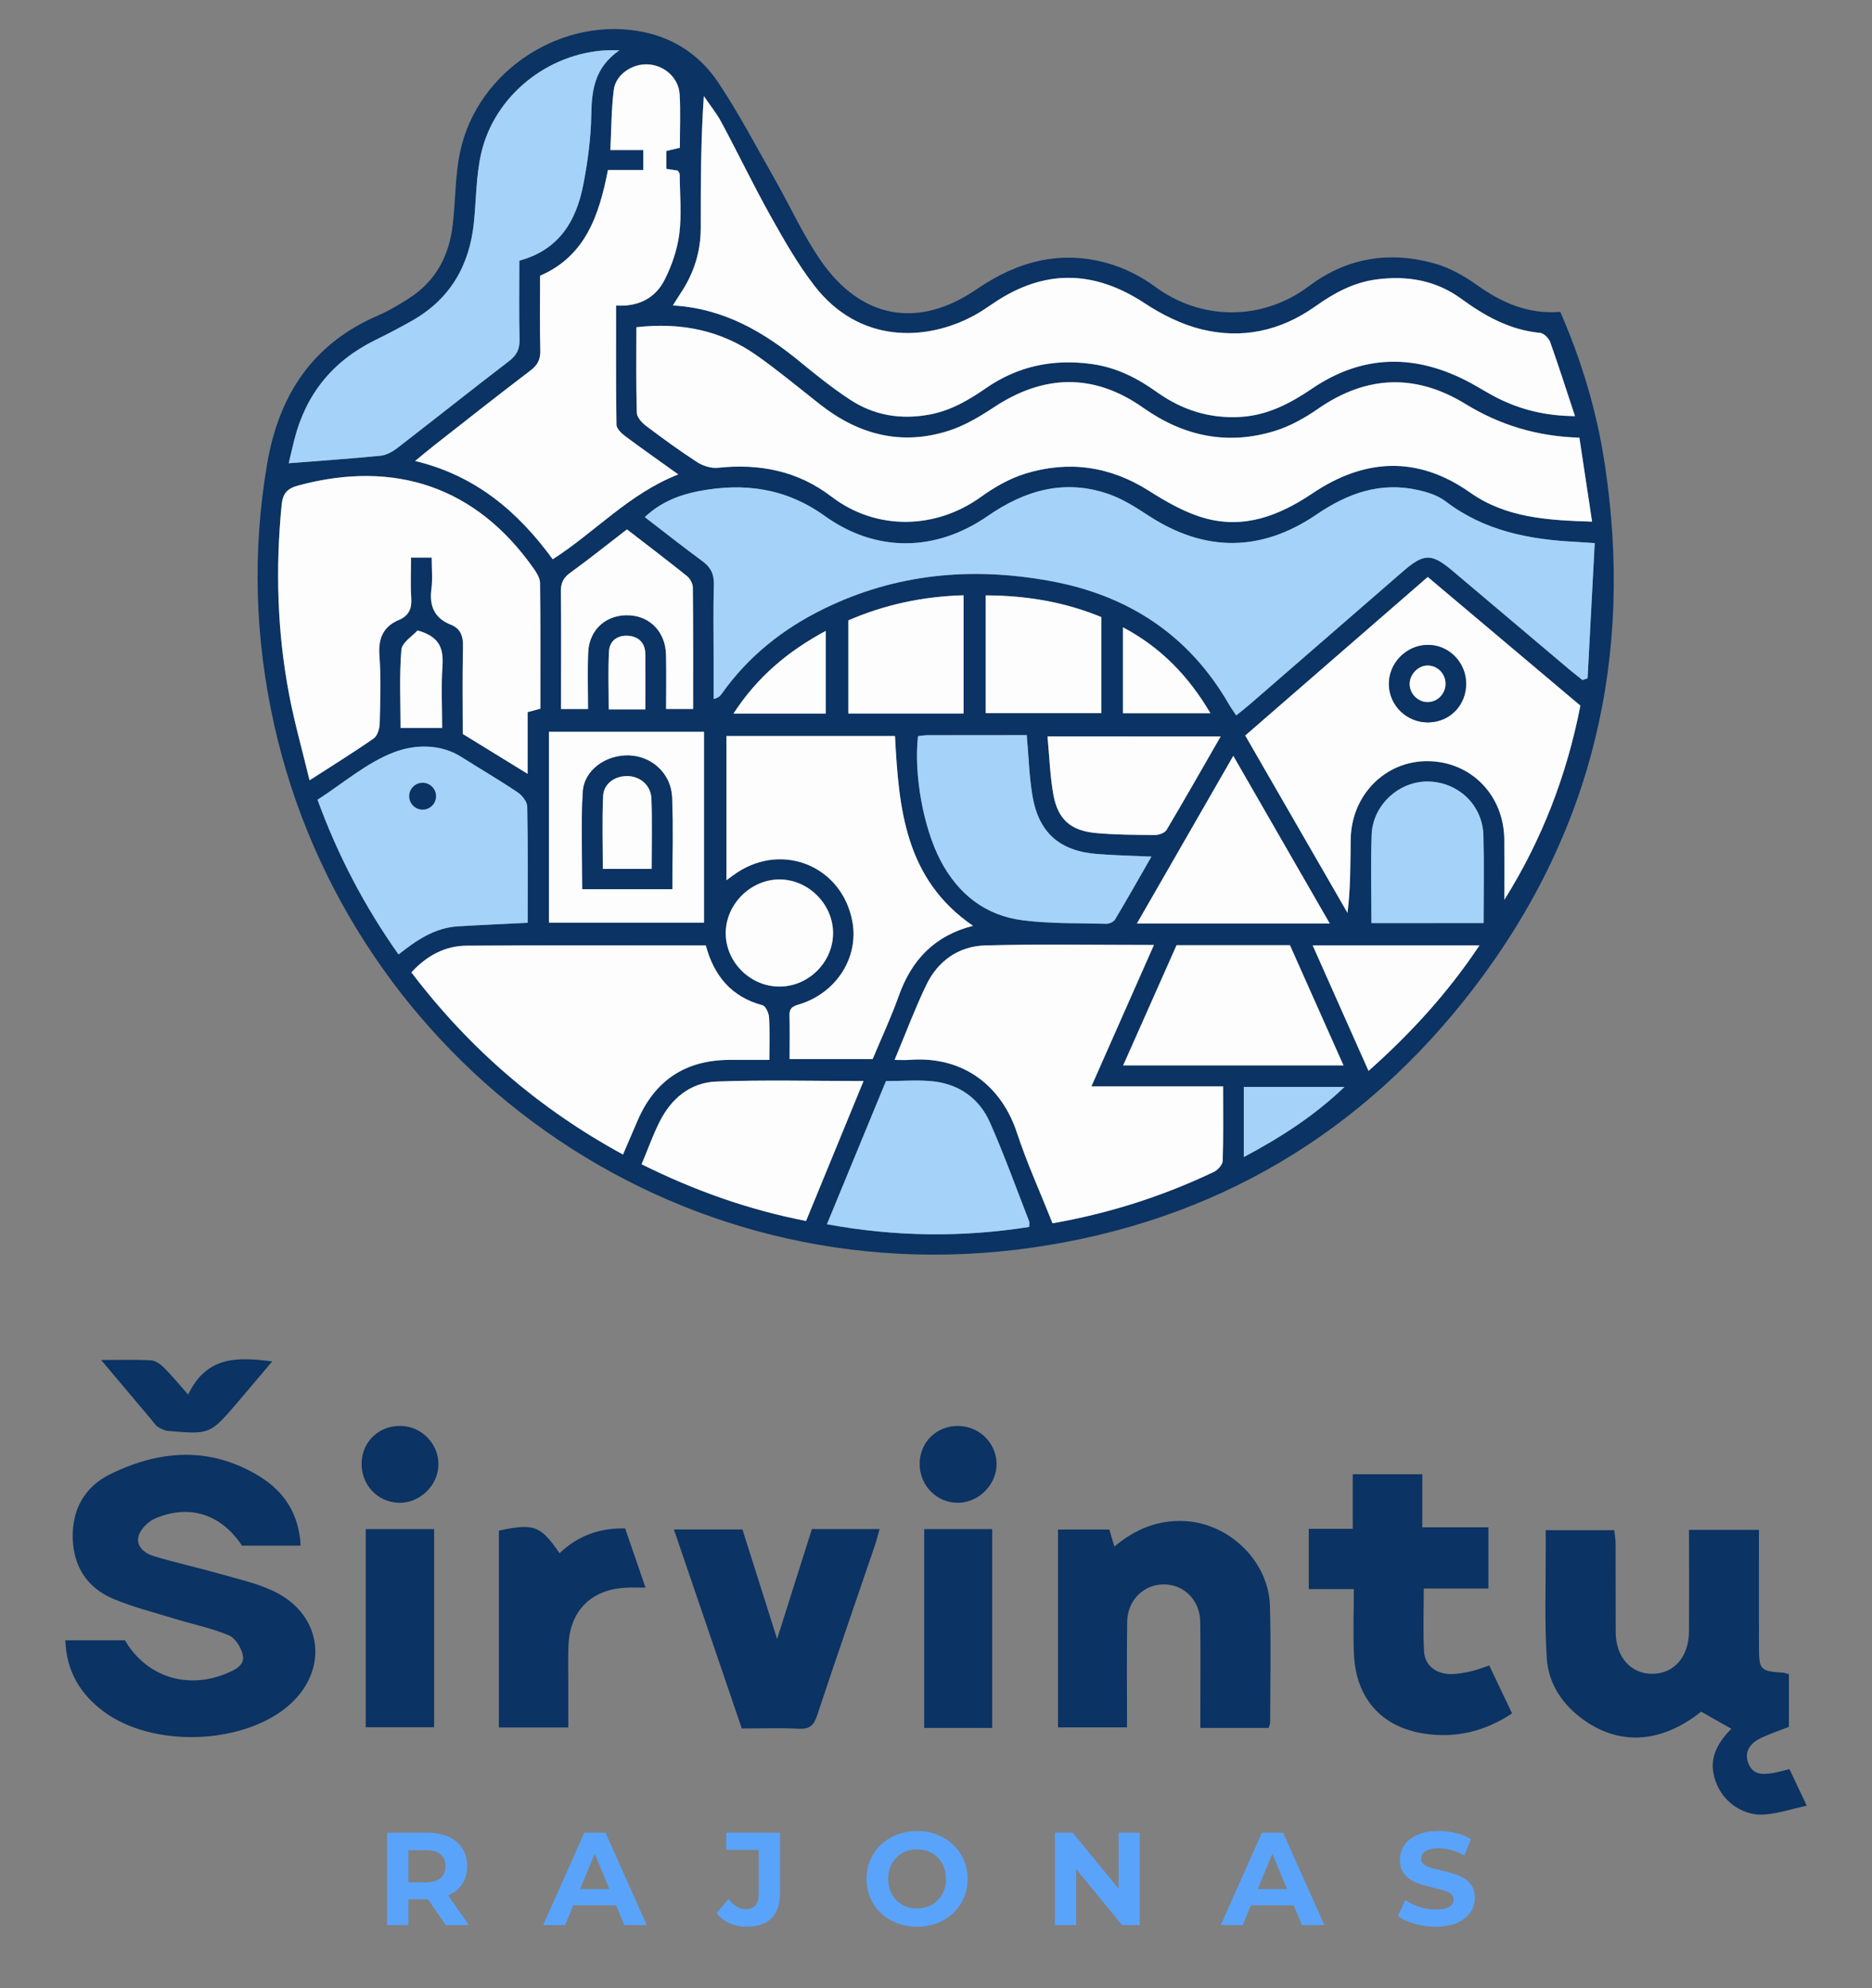 <?xml version="1.0" encoding="utf-8"?>
<!-- Generator: Adobe Illustrator 24.1.2, SVG Export Plug-In . SVG Version: 6.00 Build 0)  -->
<svg version="1.1" id="Layer_1" xmlns="http://www.w3.org/2000/svg" xmlns:xlink="http://www.w3.org/1999/xlink" x="0px" y="0px"
	 viewBox="0 0 536.06 569.17" style="enable-background:new 0 0 536.06 569.17;" xml:space="preserve">
<rect x="0" y="0" width="536.06" height="569.17" fill="#808080" stroke="none"/>
<style type="text/css">
	.st0{fill:#0B3363;}
	.st1{fill:#A5D2F9;}
	.st2{fill:#FDFDFD;}
	.st3{fill:#5AA3FB;}
</style>
<g>
	<g>
		<path class="st0" d="M446.8,89.28c6.19,14.19,10.44,28.52,12.7,43.34c8.44,55.24-3.39,105.71-37.45,150.2
			c-31.9,41.68-74.3,66.8-126.25,74.29c-103.87,14.97-195.9-53.93-217.28-149.62c-5.55-24.85-6.3-49.81-1.98-74.93
			c3.37-19.57,13.06-34.25,31.78-42.28c3.04-1.3,5.91-3.05,8.72-4.83c7.73-4.89,11.58-12.22,12.61-21.1
			c0.81-6.94,0.67-14.04,2.1-20.83c4.97-23.61,29.76-39.37,53.08-34.23c8.93,1.97,15.99,7.04,20.89,14.39
			c5.88,8.82,10.82,18.28,16.08,27.51c4.44,7.8,8.16,16.07,13.24,23.42c11.51,16.65,27.89,19.67,44.63,8.19
			c11.72-8.03,24.07-11.31,37.77-7.37c4.69,1.35,9.35,3.71,13.29,6.62c13.12,9.68,30.58,10.01,44.14-0.17
			c10.84-8.15,23.08-10.07,35.98-6.44c4.22,1.19,8.32,3.47,11.91,6.04C429.91,86.57,437.42,90.01,446.8,89.28z M456.66,155.47
			c-2.6-0.16-3.9-0.26-5.21-0.33c-13.5-0.66-26.4-3.11-37.53-11.63c-2.15-1.65-5.05-2.58-7.75-3.19
			c-10.8-2.47-20.19,0.84-29.14,6.94c-15.8,10.77-31.91,10.91-48.07,0.42c-3.61-2.34-7.33-4.77-11.35-6.18
			c-12.67-4.45-24.01-1.24-34.83,6.25c-14.88,10.29-31.96,10.48-46.63-0.04c-11.2-8.03-23.12-9.57-36.04-7.11
			c-5.66,1.08-10.97,3.18-15.49,7.44c5.7,4.38,11.06,8.61,16.55,12.65c2.37,1.74,3.33,3.74,3.23,6.72c-0.21,6.99-0.07,14-0.07,21
			c0,3.9,0,7.8,0,11.7c1.4-0.35,1.91-0.91,2.34-1.53c7.6-10.71,17.55-18.59,29.27-24.32c20.67-10.1,42.35-12.03,64.75-7.94
			c22.37,4.08,39.76,15.44,51.23,35.35c0.57,0.98,1.24,1.91,2.06,3.14c1.46-1.19,2.74-2.18,3.97-3.24
			c14.6-12.66,29.17-25.34,43.78-37.99c6.03-5.22,8.2-5.23,14.17-0.18c11.2,9.45,22.4,18.92,33.6,28.37c1.18,1,2.42,1.94,3.63,2.9
			c0.49-0.16,0.97-0.32,1.46-0.47C455.29,181.46,455.96,168.75,456.66,155.47z M182.23,93.67c0,8.26-0.12,16.38,0.12,24.49
			c0.04,1.3,1.49,2.85,2.69,3.76c4.78,3.61,9.62,7.15,14.65,10.39c1.64,1.06,3.97,1.77,5.88,1.57c11.9-1.25,22.83,0.85,32.52,8.26
			c12.81,9.8,29.84,9.41,42.77,0.1c3.86-2.78,8.21-5.3,12.72-6.68c12.4-3.8,24.21-2.17,35.36,4.88c4.99,3.16,10.33,6.25,15.94,7.83
			c11.35,3.2,21.39-0.64,30.98-7.09c14.78-9.94,29.97-10.88,45.09-0.22c10.31,7.27,22.23,7.94,34.94,8.34
			c-1.25-8.29-2.43-16.07-3.63-24.03c-12.14-0.36-22.76-3.61-32.66-9.67c-14.2-8.69-28.26-8.22-42.09,1.34
			c-3.78,2.62-7.97,5-12.33,6.36c-13.6,4.23-26.14,1.64-37.82-6.59c-14.09-9.93-28.42-9.64-42.78-0.13
			c-3.98,2.64-8.25,5.18-12.75,6.65c-13.58,4.42-25.9,1.24-36.98-7.46c-6.02-4.73-11.92-9.64-18.17-14.05
			C206.47,94.54,194.97,92.22,182.23,93.67z M451.01,119.12c-2.45-7.39-4.66-14.34-7.11-21.19c-0.4-1.12-1.83-2.54-2.89-2.64
			c-8.64-0.81-15.78-4.8-22.6-9.78c-7.22-5.27-15.37-6.66-24.18-5.53c-6.7,0.86-12.29,3.96-17.62,7.74
			c-9.95,7.05-21.02,9.44-32.72,6.51c-5.66-1.42-11.22-4.21-16.13-7.43c-14.6-9.6-28.87-9.77-43.31,0.01
			c-1.79,1.21-3.58,2.45-5.48,3.48c-13.81,7.5-32.89,8.13-45.74-8.46c-4.76-6.14-8.67-12.99-12.47-19.8
			c-4.95-8.84-9.34-17.99-14.13-26.93c-1.43-2.68-3.38-5.08-5.09-7.6c-0.88,12.82-0.88,25.25-0.88,37.68
			c0,6.86-1.98,13.1-5.78,18.78c-0.68,1.02-1.32,2.08-2.21,3.48c14.62,0.84,26.08,7.6,36.69,16.34c4.49,3.7,9.07,7.34,13.92,10.54
			c6.95,4.6,14.62,5.88,22.92,4.34c6.11-1.14,11.2-4.13,16.12-7.54c9.22-6.39,19.32-8.45,30.37-6.91
			c6.99,0.97,12.97,4.02,18.57,8.02c7.16,5.11,15.03,7.63,23.89,7.12c7.8-0.45,14.3-3.86,20.59-8.13
			c14.68-9.95,29.84-9.93,45.24-1.67c2.64,1.41,5.16,3.05,7.83,4.39C435.58,117.34,442.75,119.07,451.01,119.12z M123.62,159.61
			c0,3.35,0.29,6.2-0.06,8.97c-0.63,4.87,0.8,8.34,5.54,10.23c2.84,1.13,3.57,3.31,3.5,6.35c-0.22,8.31-0.07,16.64-0.07,24.93
			c6.11,3.76,11.98,7.37,18.57,11.42c0-6.55,0-12.02,0-17.66c1.31-0.35,2.33-0.62,3.65-0.98c0-12.08,0.07-24.05-0.09-36.02
			c-0.02-1.47-1.09-3.07-2.01-4.37c-16.26-22.96-39.37-30.96-67.12-23.54c-3.28,0.88-4.54,2.26-4.87,5.65
			c-1.78,18.19-1.26,36.29,2.15,54.23c1.53,8.06,3.79,15.97,5.85,24.54c6.7-4.32,12.64-7.99,18.35-11.97
			c1.06-0.74,1.69-2.74,1.73-4.18c0.17-6.49,0.41-13.02-0.07-19.49c-0.37-4.95,1.02-8.34,5.61-10.28c2.85-1.2,3.72-3.29,3.5-6.34
			c-0.27-3.77-0.06-7.56-0.06-11.5C119.86,159.61,121.46,159.61,123.62,159.61z M256.17,303.41c1.93,0,3.1,0.08,4.25-0.01
			c16.11-1.22,26.61,8.14,30.79,20.83c2.89,8.77,6.74,17.22,10.21,25.95c16.35-2.87,31.61-7.77,46.21-14.72
			c1.12-0.53,2.47-2.04,2.51-3.13c0.23-6.92,0.12-13.84,0.12-21.33c-12.83,0-25.01,0-37.72,0c6.11-13.81,11.91-26.93,17.91-40.49
			c-16.62,0-32.44-0.3-48.24,0.13c-7.65,0.2-13.64,4.41-16.98,11.39C262,288.73,259.39,295.73,256.17,303.41z M194.23,135.81
			c-5.46-3.92-10.36-7.34-15.15-10.93c-1.09-0.82-2.52-2.16-2.54-3.29c-0.19-11.28-0.11-22.57-0.11-34.13
			c6.54,0.39,11.33-2.22,13.96-7.49c2.03-4.07,3.59-8.63,4.15-13.12c0.69-5.58,0.14-11.31,0.1-16.97c0-0.28-0.28-0.56-0.54-1.05
			c-0.93-0.14-2.02-0.31-3.27-0.5c0-1.78,0-3.4,0-5.11c1.33-0.32,2.54-0.61,3.86-0.93c0-5.28,0.22-10.27-0.06-15.24
			c-0.27-4.7-4.22-8.28-8.88-8.62c-4.57-0.34-9.41,2.82-9.98,7.29c-0.7,5.53-0.67,11.16-0.98,17.22c3.48,0,6.42,0,9.43,0
			c0,2.06,0,3.64,0,5.71c-3.52,0-6.79,0-10.12,0c-2.53,13.01-6.47,24.66-19.43,30.27c0,7.35-0.12,14.35,0.06,21.34
			c0.07,2.6-0.74,4.22-2.83,5.8c-9.29,7.05-18.43,14.29-27.61,21.47c-1.65,1.29-3.25,2.65-5.41,4.42
			c17.5,4.21,29.59,14.69,39.41,28.14C170.52,152.23,180.13,141.32,194.23,135.81z M430.77,257.59
			c10.83-17.25,17.91-35.78,21.79-55.59c-14.69-12.37-29.15-24.56-43.71-36.83c-17.65,15.33-34.85,30.27-52.26,45.39
			c9.85,17.07,19.56,33.92,29.28,50.77c0.9-7.25,0.81-14.18,0.92-21.11c0.21-12.67,9.95-22.45,22.1-22.33
			c12.38,0.12,21.79,9.76,21.88,22.45C430.81,246.08,430.77,251.84,430.77,257.59z M117.8,278.35
			c16.57,21.82,36.59,39.06,60.6,52.15c1.49-3.48,2.81-6.51,4.11-9.56c4.95-11.66,13.76-17.5,26.43-17.53c3.73-0.01,7.47,0,11.37,0
			c0-4.57,0.15-8.41-0.09-12.21c-0.08-1.22-0.97-3.18-1.86-3.42c-8.95-2.4-13.93-8.47-16.25-17.14c-22.96,0-45.75-0.11-68.53,0.08
			C127.56,270.77,122.34,273.44,117.8,278.35z M177.37,14.39c-2.01,0-2.78-0.03-3.55,0c-16.96,0.78-32.3,13.03-36.06,29.57
			c-1.46,6.43-1.4,13.2-2.08,19.82c-1.26,12.22-6.77,21.8-17.61,27.97c-3.47,1.97-7.01,3.82-10.59,5.58
			c-12.1,5.93-19.85,15.38-23.18,28.44c-0.63,2.46-1.17,4.93-1.63,6.83c9.12-0.71,17.71-1.29,26.28-2.14
			c1.66-0.17,3.43-1.14,4.79-2.19c10.69-8.24,21.24-16.66,31.95-24.85c2.21-1.69,3.14-3.43,3.07-6.22
			c-0.18-7.48-0.06-14.97-0.06-22.59c11.34-3.03,16.31-11.35,18.32-21.76c1.26-6.51,2.17-13.19,2.28-19.81
			C169.44,25.94,170.13,19.45,177.37,14.39z M208.03,251.97c1.47-1.06,2.24-1.67,3.06-2.2c13.4-8.79,30.21-1.57,33.02,14.18
			c1.78,9.96-4.32,19.86-14.54,23.34c-1.8,0.61-3.56,0.74-3.49,3.31c0.11,4.13,0.03,8.26,0.03,12.58c8.14,0,15.9,0,23.78,0
			c2.56-6.13,5.32-12,7.48-18.09c3.64-10.23,10.17-17.23,21.26-20.06c-19.52-13.37-21.26-33.69-22.34-54.33c-16.2,0-32.11,0-48.26,0
			C208.03,224.34,208.03,237.75,208.03,251.97z M151.1,264.15c0-11.3,0.1-22.28-0.13-33.25c-0.03-1.42-1.49-3.24-2.8-4.11
			c-5.24-3.52-10.71-6.69-16.04-10.08c-6.16-3.92-13.51-3.54-19.2-1.4c-7.87,2.96-14.63,8.88-22.01,13.64
			c5.85,16.03,13.47,30.5,23.19,44.29c5.17-4.1,10.4-7.65,16.99-8.05C137.54,264.78,143.99,264.51,151.1,264.15z M329.72,245.21
			c-5.95-0.27-10.76-0.36-15.54-0.74c-10.77-0.84-16.77-6.13-18.54-16.79c-0.91-5.52-1.07-11.16-1.61-17.23
			c-9.45,0-18.9-0.01-28.34,0.01c-0.95,0-1.91,0.19-2.8,0.28c-1.24,11.03,1.56,26.26,6.43,35.56c5.04,9.64,12.86,15.81,23.64,17.16
			c7.88,0.99,15.91,0.78,23.88,0.99c0.83,0.02,2.06-0.55,2.47-1.22C322.69,257.56,325.93,251.81,329.72,245.21z M253.7,309.47
			c-5.58,13.53-11.13,26.98-16.9,40.98c19.65,3.6,38.74,3.8,57.91,0.77c0-0.66,0.14-1.21-0.02-1.64c-3.68-9.42-7.1-18.96-11.18-28.2
			c-3-6.81-8.68-10.96-16.15-11.82C262.94,309.05,258.43,309.47,253.7,309.47z M183.73,333.28c15.05,7.49,30.54,13.02,47.09,16.23
			c5.51-13.41,10.9-26.52,16.46-40.06c-14.57,0-28.37-0.36-42.14,0.15c-7.48,0.28-12.95,4.88-16.29,11.57
			C186.94,324.99,185.5,329.04,183.73,333.28z M369.38,270.56c-10.89,0-21.52,0-32.46,0c-5.08,11.44-10.17,22.88-15.29,34.42
			c21.26,0,41.95,0,63.09,0C379.48,293.22,374.43,281.89,369.38,270.56z M157.2,264.11c15.21,0,29.92,0,44.4,0
			c0-18.47,0-36.53,0-54.65c-14.95,0-29.55,0-44.4,0C157.2,227.78,157.2,245.85,157.2,264.11z M380.79,264.37
			c-9.28-16.11-18.33-31.84-27.63-48c-9.31,16.2-18.35,31.92-27.6,48C344.28,264.37,362.21,264.37,380.79,264.37z M392.72,264.24
			c10.93,0,21.31,0,32.11,0c0-8.54,0.17-16.82-0.05-25.08c-0.23-8.69-7.17-15.28-15.81-15.44c-8.28-0.16-15.87,6.7-16.19,15.16
			C392.48,247.16,392.72,255.47,392.72,264.24z M179.53,151.54c-5.73,4.42-10.93,8.58-16.31,12.48c-1.99,1.44-2.64,3-2.61,5.39
			c0.12,9.49,0.05,18.98,0.05,28.47c0,1.76,0,3.52,0,5.09c2.92,0,5.15,0,7.73,0c0-5.66-0.19-10.97,0.05-16.26
			c0.29-6.65,5.38-10.98,11.97-10.55c5.95,0.39,10.18,4.93,10.31,11.32c0.11,5.25,0.02,10.5,0.02,15.48c3.01,0,5.25,0,7.74,0
			c0-11.84,0.05-23.31-0.08-34.78c-0.01-1.11-0.8-2.55-1.69-3.27C191.15,160.43,185.46,156.12,179.53,151.54z M349.54,210.82
			c-16.69,0-32.85,0-49.58,0c0.56,5.85,0.71,11.35,1.69,16.7c1.29,7.07,4.96,10.28,12.19,10.95c5.61,0.52,11.28,0.53,16.92,0.56
			c1.12,0.01,2.78-0.6,3.3-1.46C339.29,228.77,344.34,219.86,349.54,210.82z M315.36,176.64c-10.59-4.37-21.57-6.17-33.09-6.21
			c0,11.53,0,22.71,0,33.72c11.26,0,22.14,0,33.09,0C315.36,194.79,315.36,185.83,315.36,176.64z M275.92,170.4
			c-11.78,0.35-22.64,2.7-33,7.19c0,9.03,0,17.79,0,26.66c11.11,0,21.98,0,33,0C275.92,192.99,275.92,182.04,275.92,170.4z
			 M391.89,306.56c12.12-10.8,22.7-22.34,31.77-35.94c-16.16,0-31.7,0-47.77,0C381.27,282.71,386.51,294.48,391.89,306.56z
			 M238.55,266.92c-0.11-8.24-7.2-15.22-15.43-15.17c-8.21,0.05-15.28,7.12-15.31,15.31c-0.03,8.46,7.19,15.52,15.69,15.35
			C231.81,282.24,238.66,275.18,238.55,266.92z M210.04,204.26c9.29,0,17.8,0,26.41,0c0-7.88,0-15.54,0-23.66
			C225.62,186.43,216.89,193.74,210.04,204.26z M321.57,179.57c0,8.55,0,16.57,0,24.6c8.4,0,16.5,0,25.04,0
			C340.34,193.51,332.46,185.36,321.57,179.57z M356.17,331.22c10.9-5.79,20.37-11.97,28.83-20.07c-4.79,0-9.58,0-14.38,0
			c-4.76,0-9.51,0-14.45,0C356.17,318.01,356.17,324.1,356.17,331.22z M119.56,180.47c-1.39,1.57-4.45,3.43-4.62,5.52
			c-0.61,7.37-0.24,14.82-0.24,22.39c4.19,0,7.88,0,11.91,0c0-6.07-0.29-11.87,0.09-17.62C127.03,185.91,126.1,182.25,119.56,180.47
			z M184.8,203.09c0-5.6,0.03-10.72-0.01-15.84c-0.02-3.18-1.86-5.01-4.84-5.25c-2.99-0.24-5.39,1.33-5.56,4.43
			c-0.3,5.53-0.08,11.08-0.08,16.66C177.95,203.09,181.06,203.09,184.8,203.09z"/>
		<path class="st0" d="M86.09,442.45c-5.85,0-11.3,0-16.8,0c-5.93-8.95-14.93-11.97-24.8-7.81c-2,0.84-4.18,2.98-4.78,4.98
			c-0.9,2.98,1.69,5.04,4.3,5.83c6.19,1.88,12.52,3.25,18.74,5.02c5.26,1.5,10.71,2.69,15.6,5.01c14.39,6.84,16.02,23.34,3.58,33.35
			c-13.32,10.72-38.42,11.33-52.15,1.18c-6.75-4.99-10.77-11.55-11.07-20.46c5.86,0,11.46,0,17.06,0
			c6.14,10.46,17.86,14.24,29.28,9.4c2.33-0.99,5.12-2.28,4.48-5.19c-0.47-2.12-2.15-4.85-4-5.63c-4.86-2.04-10.12-3.11-15.19-4.66
			c-6.02-1.85-12.18-3.37-17.95-5.81c-7.37-3.12-11.32-9.17-11.56-17.23c-0.25-8.24,3.35-14.78,10.66-18.39
			c14.25-7.04,28.78-8.05,42.85,0.6C81.33,426.96,85.62,433.31,86.09,442.45z"/>
		<path class="st0" d="M483.66,437.94c6.79,0,13.05,0,20.02,0c0,2.51,0,4.93,0,7.36c0,8.67,0,17.33,0.01,26
			c0.01,6.75,0.3,7.05,6.89,7.53c0.47,0.03,0.94,0.22,1.69,0.41c0,4.93,0,9.86,0,15.07c-2.44,0.96-5.09,1.88-7.64,3.03
			c-3.79,1.7-5.17,4.33-3.99,7.39c1.34,3.47,4.21,3.29,7.12,2.8c1.45-0.25,2.87-0.67,4.66-1.1c1.57,3.31,3.09,6.53,4.95,10.45
			c-4.4,0.97-8.2,2.25-12.07,2.54c-5.85,0.45-11.34-3.26-13.58-8.41c-2.54-5.82-1.3-10.76,4.07-16.13c-2.87-1.63-5.74-3.25-8.66-4.9
			c-11.17,8.9-23,9.83-33.43,2.5c-6.19-4.35-10.29-10.37-10.77-17.81c-0.67-10.29-0.26-20.65-0.31-30.99c-0.01-1.8,0-3.59,0-5.65
			c6.69,0,12.95,0,19.63,0c0.13,1.2,0.37,2.44,0.38,3.69c0.03,8.5-0.01,17,0.03,25.5c0.03,7.15,4.38,12,10.58,11.92
			c6.21-0.08,10.38-4.91,10.42-12.16c0.04-8,0.01-16,0.01-24C483.66,441.37,483.66,439.76,483.66,437.94z"/>
		<path class="st0" d="M363.28,494.63c-6.33,0-12.61,0-19.55,0c0-1.82,0-3.59,0-5.36c0-8.33,0.08-16.65-0.03-24.98
			c-0.08-6.1-4.47-10.6-10.18-10.74c-5.89-0.14-10.66,4.42-10.75,10.73c-0.15,9.96-0.04,19.92-0.04,30.2c-6.71,0-13.1,0-19.76,0
			c0-18.77,0-37.52,0-56.64c4.76,0,9.65,0,14.7,0c0.42,1.43,0.88,2.97,1.44,4.88c6-5.04,12.57-7.73,20.3-7.29
			c12.67,0.71,23.86,11.53,24.24,24.2c0.33,11.15,0.09,22.31,0.07,33.46C363.71,493.56,363.46,494.01,363.28,494.63z"/>
		<path class="st0" d="M432.99,490.48c-8.04,5.29-16.31,7.14-25.19,5.78c-12.11-1.85-19.44-10.01-20.07-22.45
			c-0.31-6.12-0.05-12.26-0.05-18.91c-4.52,0-8.59,0-12.9,0c0-5.94,0-11.37,0-17.26c4.04,0,8.12,0,12.59,0c0-5.38,0-10.31,0-15.62
			c6.76,0,13.14,0,19.92,0c0,4.85,0,9.78,0,15.19c6.44,0,12.51,0,18.92,0c0,6.02,0,11.56,0,17.51c-6.1,0-12.03,0-18.5,0
			c0,6.32-0.27,12.26,0.09,18.15c0.25,4.08,3.72,6.51,8.14,6.35c1.81-0.07,3.64-0.41,5.42-0.82c1.6-0.37,3.14-1,5.1-1.64
			C428.57,481.2,430.69,485.65,432.99,490.48z"/>
		<path class="st0" d="M222.53,469.18c3.46-10.92,6.68-21.12,9.96-31.47c6.47,0,12.73,0,19.37,0c-0.43,1.56-0.75,2.97-1.21,4.33
			c-5.57,16.34-11.24,32.64-16.66,49.02c-0.95,2.88-2.18,3.95-5.23,3.8c-5.3-0.26-10.63-0.07-16.34-0.07
			c-6.46-18.92-12.87-37.72-19.44-56.96c6.57,0,12.76,0,19.63,0C215.75,447.75,219,458.04,222.53,469.18z"/>
		<path class="st0" d="M142.86,494.5c0-19.13,0-37.75,0-56.34c10.04-2.16,11.93-1.46,17.37,6.46c5.18-4.92,11.34-7.28,18.79-7.09
			c1.92,5.58,3.79,11.01,5.83,16.94c-2.14,0-3.79-0.06-5.43,0.01c-10.17,0.45-16.32,6.63-16.65,16.81
			c-0.13,3.83-0.03,7.67-0.03,11.5c0,3.81,0,7.61,0,11.72C156.03,494.5,149.64,494.5,142.86,494.5z"/>
		<path class="st0" d="M284.13,494.64c-6.62,0-12.89,0-19.48,0c0-18.93,0-37.8,0-56.92c6.43,0,12.82,0,19.48,0
			C284.13,456.65,284.13,475.38,284.13,494.64z"/>
		<path class="st0" d="M104.73,494.44c0-19.02,0-37.75,0-56.72c6.58,0,12.97,0,19.59,0c0,18.91,0,37.63,0,56.72
			C117.9,494.44,111.53,494.44,104.73,494.44z"/>
		<path class="st0" d="M53.87,399.2c5.42-11.17,14.21-10.73,24.08-9.48c-2.06,2.43-3.89,4.59-5.72,6.75
			c-1.4,1.65-2.78,3.31-4.19,4.95c-7.88,9.19-7.88,9.21-19.74,8.21c-1.06-0.09-2.17-0.57-3.07-1.16c-0.8-0.53-1.34-1.45-1.98-2.21
			c-4.56-5.4-9.11-10.81-14.29-16.95c5.43,0,9.86-0.15,14.28,0.1c1.27,0.07,2.69,1.08,3.66,2.04
			C49.02,393.52,50.9,395.85,53.87,399.2z"/>
		<path class="st0" d="M114.97,408.18c5.86,0.21,10.65,5.21,10.58,11.07c-0.06,5.98-5.37,11.1-11.33,10.94
			c-6.14-0.17-10.83-5.19-10.67-11.44C103.71,412.55,108.66,407.96,114.97,408.18z"/>
		<path class="st0" d="M263.35,419.16c-0.05-6.24,4.78-11.03,11.03-10.97c5.97,0.06,10.81,4.74,10.99,10.63
			c0.18,5.95-4.89,11.24-10.91,11.36C268.39,430.31,263.39,425.36,263.35,419.16z"/>
		<path class="st1" d="M456.66,155.47c-0.7,13.28-1.37,26-2.04,38.71c-0.49,0.16-0.97,0.32-1.46,0.47c-1.21-0.97-2.45-1.91-3.63-2.9
			c-11.2-9.45-22.4-18.92-33.6-28.37c-5.98-5.04-8.15-5.04-14.17,0.18c-14.61,12.65-29.18,25.33-43.78,37.99
			c-1.22,1.06-2.51,2.06-3.97,3.24c-0.81-1.23-1.49-2.16-2.06-3.14c-11.47-19.91-28.86-31.26-51.23-35.35
			c-22.4-4.09-44.09-2.16-64.75,7.94c-11.73,5.73-21.68,13.61-29.27,24.32c-0.44,0.61-0.95,1.18-2.34,1.53c0-3.9,0-7.8,0-11.7
			c0-7-0.14-14,0.07-21c0.09-2.99-0.86-4.98-3.23-6.72c-5.5-4.04-10.85-8.27-16.55-12.65c4.52-4.26,9.83-6.36,15.49-7.44
			c12.91-2.46,24.84-0.92,36.04,7.11c14.67,10.52,31.75,10.32,46.63,0.04c10.82-7.48,22.16-10.7,34.83-6.25
			c4.01,1.41,7.74,3.83,11.35,6.18c16.16,10.5,32.26,10.35,48.07-0.42c8.95-6.1,18.34-9.41,29.14-6.94c2.7,0.62,5.6,1.55,7.75,3.19
			c11.13,8.52,24.03,10.97,37.53,11.63C452.75,155.21,454.05,155.3,456.66,155.47z"/>
		<path class="st2" d="M182.23,93.67c12.74-1.45,24.25,0.87,34.46,8.08c6.25,4.41,12.15,9.32,18.17,14.05
			c11.08,8.7,23.39,11.88,36.98,7.46c4.5-1.47,8.76-4.01,12.75-6.65c14.37-9.51,28.69-9.8,42.78,0.13
			c11.68,8.23,24.22,10.82,37.82,6.59c4.36-1.36,8.55-3.74,12.33-6.36c13.83-9.56,27.89-10.03,42.09-1.34
			c9.9,6.06,20.52,9.3,32.66,9.67c1.2,7.96,2.38,15.73,3.63,24.03c-12.71-0.39-24.62-1.06-34.94-8.34
			c-15.12-10.66-30.31-9.72-45.09,0.22c-9.6,6.46-19.64,10.29-30.98,7.09c-5.61-1.58-10.95-4.67-15.94-7.83
			c-11.15-7.05-22.96-8.68-35.36-4.88c-4.51,1.38-8.86,3.9-12.72,6.68c-12.94,9.31-29.96,9.7-42.77-0.1
			c-9.69-7.41-20.62-9.51-32.52-8.26c-1.9,0.2-4.24-0.52-5.88-1.57c-5.03-3.25-9.87-6.79-14.65-10.39c-1.2-0.9-2.65-2.46-2.69-3.76
			C182.11,110.04,182.23,101.92,182.23,93.67z"/>
		<path class="st2" d="M451.01,119.12c-8.26-0.06-15.43-1.78-22.19-5.18c-2.67-1.34-5.2-2.98-7.83-4.39
			c-15.4-8.26-30.56-8.28-45.24,1.67c-6.3,4.27-12.79,7.68-20.59,8.13c-8.86,0.51-16.73-2.01-23.89-7.12
			c-5.6-4-11.58-7.06-18.57-8.02c-11.05-1.53-21.15,0.53-30.37,6.91c-4.93,3.41-10.01,6.4-16.12,7.54
			c-8.3,1.55-15.97,0.26-22.92-4.34c-4.85-3.2-9.43-6.84-13.92-10.54c-10.61-8.74-22.06-15.5-36.69-16.34
			c0.89-1.4,1.53-2.46,2.21-3.48c3.81-5.68,5.79-11.92,5.78-18.78c-0.01-12.43,0-24.86,0.88-37.68c1.71,2.53,3.66,4.93,5.09,7.6
			c4.79,8.94,9.18,18.09,14.13,26.93c3.81,6.8,7.72,13.65,12.47,19.8c12.84,16.58,31.93,15.96,45.74,8.46
			c1.9-1.03,3.69-2.26,5.48-3.48c14.44-9.79,28.71-9.61,43.31-0.01c4.91,3.23,10.47,6.02,16.13,7.43
			c11.69,2.93,22.77,0.54,32.72-6.51c5.33-3.78,10.92-6.88,17.62-7.74c8.8-1.13,16.95,0.26,24.18,5.53
			c6.82,4.98,13.97,8.97,22.6,9.78c1.06,0.1,2.49,1.52,2.89,2.64C446.35,104.79,448.56,111.73,451.01,119.12z"/>
		<path class="st2" d="M123.62,159.61c-2.16,0-3.76,0-5.92,0c0,3.93-0.2,7.73,0.06,11.5c0.22,3.04-0.66,5.14-3.5,6.34
			c-4.59,1.94-5.98,5.32-5.61,10.28c0.48,6.46,0.24,12.99,0.07,19.49c-0.04,1.44-0.67,3.44-1.73,4.18
			c-5.71,3.98-11.65,7.65-18.35,11.97c-2.07-8.56-4.32-16.48-5.85-24.54c-3.41-17.95-3.93-36.04-2.15-54.23
			c0.33-3.39,1.59-4.77,4.87-5.65c27.75-7.42,50.86,0.58,67.12,23.54c0.92,1.3,1.99,2.9,2.01,4.37c0.16,11.97,0.09,23.95,0.09,36.02
			c-1.32,0.35-2.34,0.63-3.65,0.98c0,5.64,0,11.1,0,17.66c-6.59-4.06-12.46-7.67-18.57-11.42c0-8.29-0.14-16.62,0.07-24.93
			c0.08-3.03-0.65-5.21-3.5-6.35c-4.74-1.89-6.17-5.36-5.54-10.23C123.91,165.81,123.62,162.96,123.62,159.61z"/>
		<path class="st2" d="M256.17,303.41c3.21-7.68,5.83-14.68,9.04-21.39c3.34-6.98,9.34-11.19,16.98-11.39
			c15.8-0.42,31.62-0.13,48.24-0.13c-6,13.56-11.8,26.69-17.91,40.49c12.71,0,24.9,0,37.72,0c0,7.49,0.11,14.42-0.12,21.33
			c-0.04,1.09-1.39,2.6-2.51,3.13c-14.6,6.95-29.86,11.86-46.21,14.72c-3.47-8.73-7.32-17.18-10.21-25.95
			c-4.18-12.69-14.68-22.05-30.79-20.83C259.27,303.49,258.11,303.41,256.17,303.41z"/>
		<path class="st2" d="M194.23,135.81c-14.1,5.51-23.71,16.43-35.95,24.29c-9.82-13.45-21.91-23.93-39.41-28.14
			c2.15-1.76,3.75-3.12,5.41-4.42c9.18-7.19,18.32-14.43,27.61-21.47c2.09-1.59,2.9-3.2,2.83-5.8c-0.18-6.99-0.06-13.99-0.06-21.34
			c12.96-5.6,16.9-17.26,19.43-30.27c3.33,0,6.59,0,10.12,0c0-2.07,0-3.65,0-5.71c-3.01,0-5.95,0-9.43,0
			c0.31-6.06,0.27-11.69,0.98-17.22c0.57-4.47,5.41-7.63,9.98-7.29c4.66,0.35,8.61,3.92,8.88,8.62c0.28,4.97,0.06,9.97,0.06,15.24
			c-1.31,0.32-2.52,0.61-3.86,0.93c0,1.71,0,3.32,0,5.11c1.25,0.19,2.34,0.36,3.27,0.5c0.26,0.49,0.54,0.77,0.54,1.05
			c0.04,5.66,0.6,11.39-0.1,16.97c-0.56,4.49-2.11,9.05-4.15,13.12c-2.63,5.27-7.42,7.88-13.96,7.49c0,11.56-0.07,22.84,0.11,34.13
			c0.02,1.12,1.45,2.47,2.54,3.29C183.87,128.46,188.77,131.89,194.23,135.81z"/>
		<path class="st2" d="M430.77,257.59c0-5.75,0.03-11.5-0.01-17.26c-0.09-12.69-9.5-22.32-21.88-22.45
			c-12.15-0.12-21.9,9.66-22.1,22.33c-0.11,6.93-0.02,13.87-0.92,21.11c-9.72-16.85-19.43-33.7-29.28-50.77
			c17.41-15.12,34.61-30.06,52.26-45.39c14.57,12.27,29.03,24.46,43.71,36.83C448.68,221.81,441.6,240.34,430.77,257.59z
			 M419.83,195.57c-0.07-6.15-5.13-11.11-11.17-10.96c-6.05,0.14-11.03,5.28-10.94,11.31c0.08,6.06,5.16,10.95,11.29,10.87
			C415.21,206.71,419.91,201.84,419.83,195.57z"/>
		<path class="st2" d="M117.8,278.35c4.54-4.92,9.75-7.59,15.78-7.64c22.78-0.19,45.57-0.08,68.53-0.08
			c2.33,8.67,7.3,14.74,16.25,17.14c0.89,0.24,1.78,2.21,1.86,3.42c0.24,3.81,0.09,7.64,0.09,12.21c-3.91,0-7.64-0.01-11.37,0
			c-12.66,0.03-21.47,5.87-26.43,17.53c-1.29,3.05-2.61,6.08-4.11,9.56C154.4,317.42,134.38,300.17,117.8,278.35z"/>
		<path class="st1" d="M177.37,14.39c-7.24,5.06-7.93,11.56-8.05,18.65c-0.12,6.62-1.02,13.29-2.28,19.81
			c-2.01,10.41-6.98,18.73-18.32,21.76c0,7.62-0.12,15.11,0.06,22.59c0.07,2.79-0.85,4.53-3.07,6.22
			c-10.72,8.2-21.27,16.61-31.95,24.85c-1.37,1.05-3.13,2.03-4.79,2.19c-8.57,0.85-17.16,1.42-26.28,2.14c0.45-1.9,1-4.38,1.63-6.83
			c3.33-13.06,11.08-22.51,23.18-28.44c3.58-1.76,7.13-3.61,10.59-5.58c10.84-6.17,16.35-15.75,17.61-27.97
			c0.68-6.61,0.62-13.39,2.08-19.82c3.76-16.54,19.1-28.79,36.06-29.57C174.59,14.36,175.36,14.39,177.37,14.39z"/>
		<path class="st2" d="M208.03,251.97c0-14.23,0-27.63,0-41.28c16.14,0,32.06,0,48.26,0c1.08,20.64,2.81,40.96,22.34,54.33
			c-11.08,2.82-17.62,9.83-21.26,20.06c-2.16,6.09-4.92,11.96-7.48,18.09c-7.88,0-15.64,0-23.78,0c0-4.32,0.08-8.45-0.03-12.58
			c-0.07-2.57,1.69-2.69,3.49-3.31c10.22-3.48,16.31-13.38,14.54-23.34c-2.81-15.74-19.62-22.96-33.02-14.18
			C210.27,250.3,209.5,250.91,208.03,251.97z"/>
		<path class="st1" d="M151.1,264.15c-7.1,0.36-13.55,0.63-19.99,1.02c-6.6,0.4-11.82,3.95-16.99,8.05
			c-9.72-13.79-17.34-28.26-23.19-44.29c7.39-4.75,14.14-10.67,22.01-13.64c5.69-2.14,13.04-2.51,19.2,1.4
			c5.33,3.39,10.8,6.56,16.04,10.08c1.31,0.88,2.77,2.7,2.8,4.11C151.2,241.87,151.1,252.85,151.1,264.15z M123.85,227.56
			c-2.38-1.61-1.14-2.9-2.58-3.14c-2.33-0.38-3.75,1.19-3.68,3.61c0.07,2.46,1.66,3.86,3.93,3.33
			C122.94,231.04,121.59,229.33,123.85,227.56z"/>
		<path class="st1" d="M329.72,245.21c-3.79,6.6-7.03,12.35-10.43,18.01c-0.41,0.68-1.63,1.25-2.47,1.22c-7.97-0.21-16,0-23.88-0.99
			c-10.78-1.35-18.59-7.51-23.64-17.16c-4.86-9.3-7.67-24.52-6.43-35.56c0.89-0.1,1.85-0.28,2.8-0.28
			c9.44-0.02,18.89-0.01,28.34-0.01c0.54,6.07,0.7,11.72,1.61,17.23c1.77,10.66,7.77,15.95,18.54,16.79
			C318.96,244.85,323.77,244.94,329.72,245.21z"/>
		<path class="st1" d="M253.7,309.47c4.73,0,9.24-0.41,13.66,0.09c7.47,0.86,13.15,5.01,16.15,11.82
			c4.08,9.25,7.51,18.78,11.18,28.2c0.17,0.43,0.02,0.97,0.02,1.64c-19.18,3.03-38.27,2.83-57.91-0.77
			C242.57,336.45,248.12,323,253.7,309.47z"/>
		<path class="st2" d="M183.73,333.28c1.77-4.24,3.21-8.29,5.12-12.11c3.34-6.69,8.81-11.29,16.29-11.57
			c13.77-0.51,27.57-0.15,42.14-0.15c-5.56,13.54-10.95,26.64-16.46,40.06C214.27,346.3,198.78,340.76,183.73,333.28z"/>
		<path class="st2" d="M369.38,270.56c5.05,11.33,10.1,22.66,15.34,34.42c-21.15,0-41.83,0-63.09,0
			c5.13-11.54,10.21-22.98,15.29-34.42C347.86,270.56,358.49,270.56,369.38,270.56z"/>
		<path class="st2" d="M157.2,264.11c0-18.26,0-36.33,0-54.65c14.86,0,29.45,0,44.4,0c0,18.11,0,36.18,0,54.65
			C187.12,264.11,172.41,264.11,157.2,264.11z M192.52,254.54c0-9.07,0.27-17.69-0.08-26.28c-0.28-6.81-5.77-11.78-12.34-11.99
			c-6.52-0.21-12.79,4.11-13.19,10.37c-0.59,9.21-0.15,18.49-0.15,27.9C175.38,254.54,183.64,254.54,192.52,254.54z"/>
		<path class="st2" d="M380.79,264.37c-18.57,0-36.5,0-55.23,0c9.25-16.08,18.29-31.8,27.6-48
			C362.45,232.53,371.51,248.26,380.79,264.37z"/>
		<path class="st1" d="M392.72,264.24c0-8.77-0.24-17.08,0.07-25.37c0.31-8.47,7.91-15.32,16.19-15.16
			c8.64,0.17,15.58,6.76,15.81,15.44c0.22,8.27,0.05,16.54,0.05,25.08C414.03,264.24,403.65,264.24,392.72,264.24z"/>
		<path class="st2" d="M179.53,151.54c5.93,4.58,11.62,8.89,17.18,13.36c0.89,0.72,1.68,2.16,1.69,3.27
			c0.12,11.47,0.08,22.94,0.08,34.78c-2.49,0-4.73,0-7.74,0c0-4.98,0.09-10.23-0.02-15.48c-0.13-6.38-4.36-10.93-10.31-11.32
			c-6.59-0.43-11.67,3.9-11.97,10.55c-0.23,5.29-0.05,10.61-0.05,16.26c-2.58,0-4.81,0-7.73,0c0-1.57,0-3.33,0-5.09
			c0-9.49,0.07-18.98-0.05-28.47c-0.03-2.38,0.62-3.94,2.61-5.39C168.6,160.12,173.8,155.96,179.53,151.54z"/>
		<path class="st2" d="M349.54,210.82c-5.2,9.04-10.25,17.95-15.48,26.74c-0.51,0.86-2.17,1.47-3.3,1.46
			c-5.64-0.03-11.31-0.04-16.92-0.56c-7.23-0.67-10.9-3.88-12.19-10.95c-0.97-5.35-1.13-10.85-1.69-16.7
			C316.69,210.82,332.85,210.82,349.54,210.82z"/>
		<path class="st2" d="M315.36,176.64c0,9.19,0,18.15,0,27.51c-10.95,0-21.83,0-33.09,0c0-11.01,0-22.19,0-33.72
			C293.79,170.47,304.78,172.27,315.36,176.64z"/>
		<path class="st2" d="M275.92,170.4c0,11.64,0,22.59,0,33.85c-11.02,0-21.89,0-33,0c0-8.87,0-17.63,0-26.66
			C253.28,173.1,264.15,170.74,275.92,170.4z"/>
		<path class="st2" d="M391.89,306.56c-5.38-12.08-10.62-23.85-16-35.94c16.08,0,31.62,0,47.77,0
			C414.6,284.23,404.02,295.77,391.89,306.56z"/>
		<path class="st2" d="M238.55,266.92c0.11,8.27-6.74,15.32-15.04,15.49c-8.5,0.17-15.72-6.89-15.69-15.35
			c0.03-8.19,7.1-15.27,15.31-15.31C231.35,251.7,238.45,258.68,238.55,266.92z"/>
		<path class="st2" d="M210.04,204.26c6.85-10.53,15.58-17.83,26.41-23.66c0,8.12,0,15.78,0,23.66
			C227.84,204.26,219.33,204.26,210.04,204.26z"/>
		<path class="st2" d="M321.57,179.57c10.89,5.79,18.77,13.95,25.04,24.6c-8.55,0-16.65,0-25.04,0
			C321.57,196.13,321.57,188.12,321.57,179.57z"/>
		<path class="st1" d="M356.17,331.22c0-7.12,0-13.22,0-20.07c4.94,0,9.7,0,14.45,0c4.79,0,9.58,0,14.38,0
			C376.54,319.25,367.07,325.43,356.17,331.22z"/>
		<path class="st2" d="M119.56,180.47c6.54,1.78,7.47,5.44,7.14,10.29c-0.39,5.75-0.09,11.55-0.09,17.62c-4.03,0-7.72,0-11.91,0
			c0-7.57-0.38-15.02,0.24-22.39C115.12,183.9,118.17,182.05,119.56,180.47z"/>
		<path class="st2" d="M184.8,203.09c-3.74,0-6.84,0-10.49,0c0-5.58-0.21-11.14,0.08-16.66c0.17-3.1,2.57-4.67,5.56-4.43
			c2.98,0.24,4.82,2.07,4.84,5.25C184.82,192.37,184.8,197.49,184.8,203.09z"/>
		<path class="st0" d="M419.83,195.57c0.08,6.27-4.62,11.14-10.82,11.22c-6.13,0.08-11.2-4.81-11.29-10.87
			c-0.08-6.03,4.89-11.17,10.94-11.31C414.71,184.47,419.76,189.43,419.83,195.57z M413.93,195.58c-0.08-2.79-2.28-5.01-5.02-5.07
			c-2.79-0.06-5.32,2.55-5.24,5.41c0.08,2.73,2.36,5.01,5.07,5.05C411.64,201.01,414.02,198.54,413.93,195.58z"/>
		<path class="st0" d="M192.52,254.54c-8.88,0-17.14,0-25.76,0c0-9.41-0.44-18.69,0.15-27.9c0.4-6.26,6.66-10.58,13.19-10.37
			c6.57,0.21,12.06,5.17,12.34,11.99C192.79,236.85,192.52,245.47,192.52,254.54z M186.61,248.73c0-7.04,0.16-13.52-0.06-19.98
			c-0.14-3.91-3.11-6.49-6.82-6.59c-3.61-0.09-6.87,2.15-7.02,5.69c-0.31,6.92-0.09,13.86-0.09,20.88
			C177.47,248.73,181.77,248.73,186.61,248.73z"/>
		<path class="st2" d="M413.93,195.58c0.09,2.96-2.29,5.43-5.19,5.39c-2.71-0.04-4.99-2.31-5.07-5.05
			c-0.08-2.85,2.45-5.47,5.24-5.41C411.65,190.57,413.85,192.8,413.93,195.58z"/>
		<path class="st2" d="M186.61,248.73c-4.85,0-9.15,0-13.99,0c0-7.01-0.22-13.96,0.09-20.88c0.16-3.54,3.42-5.79,7.02-5.69
			c3.71,0.1,6.68,2.68,6.82,6.59C186.78,235.21,186.61,241.69,186.61,248.73z"/>
		<circle class="st0" cx="121.02" cy="227.92" r="3.84"/>
	</g>
	<g>
		<path class="st3" d="M110.83,551.08v-26.46h11.45c2.37,0,4.41,0.38,6.12,1.15c1.71,0.77,3.04,1.87,3.97,3.31
			c0.93,1.44,1.4,3.15,1.4,5.14c0,1.97-0.47,3.66-1.4,5.08c-0.93,1.42-2.25,2.51-3.97,3.27c-1.71,0.76-3.75,1.13-6.12,1.13h-8.05
			l2.72-2.68v10.05H110.83z M116.95,541.71l-2.72-2.87h7.71c1.89,0,3.3-0.41,4.23-1.23c0.93-0.82,1.4-1.95,1.4-3.38
			c0-1.46-0.47-2.59-1.4-3.4s-2.34-1.21-4.23-1.21h-7.71l2.72-2.91V541.71z M127.65,551.08l-6.61-9.6h6.54l6.69,9.6H127.65z"/>
		<path class="st3" d="M155.54,551.08l11.79-26.46h6.05l11.83,26.46h-6.43l-9.68-23.36h2.42l-9.71,23.36H155.54z M161.43,545.41
			l1.63-4.65h13.61l1.66,4.65H161.43z"/>
		<path class="st3" d="M213.82,551.53c-1.79,0-3.43-0.33-4.93-1c-1.5-0.67-2.73-1.62-3.68-2.85l3.4-4.08
			c0.73,0.96,1.5,1.68,2.31,2.17c0.81,0.49,1.68,0.74,2.61,0.74c2.49,0,3.74-1.46,3.74-4.38v-12.59h-9.3v-4.91h15.38v17.16
			c0,3.28-0.81,5.72-2.42,7.33C219.31,550.73,216.94,551.53,213.82,551.53z"/>
		<path class="st3" d="M262.65,551.53c-2.09,0-4.03-0.34-5.8-1.02c-1.78-0.68-3.31-1.64-4.61-2.87c-1.3-1.23-2.31-2.68-3.02-4.35
			c-0.72-1.66-1.08-3.48-1.08-5.44c0-1.96,0.36-3.78,1.08-5.44c0.72-1.66,1.73-3.11,3.04-4.35c1.31-1.23,2.85-2.19,4.61-2.87
			c1.76-0.68,3.68-1.02,5.74-1.02c2.09,0,4.01,0.34,5.76,1.02c1.75,0.68,3.28,1.64,4.57,2.87s2.31,2.68,3.04,4.33
			c0.73,1.65,1.1,3.47,1.1,5.46c0,1.97-0.37,3.79-1.1,5.46c-0.73,1.68-1.75,3.12-3.04,4.35c-1.3,1.22-2.82,2.17-4.57,2.85
			C266.62,551.19,264.71,551.53,262.65,551.53z M262.61,546.32c1.18,0,2.27-0.2,3.27-0.61c1-0.4,1.87-0.98,2.63-1.74
			s1.34-1.65,1.76-2.68c0.42-1.03,0.62-2.18,0.62-3.44c0-1.26-0.21-2.41-0.62-3.44c-0.42-1.03-1-1.93-1.74-2.68
			c-0.74-0.76-1.62-1.34-2.63-1.74c-1.01-0.4-2.1-0.6-3.29-0.6c-1.18,0-2.27,0.2-3.27,0.6c-1,0.4-1.87,0.98-2.63,1.74
			c-0.76,0.76-1.34,1.65-1.76,2.68s-0.62,2.18-0.62,3.44c0,1.24,0.21,2.38,0.62,3.42c0.42,1.05,1,1.95,1.74,2.7
			c0.74,0.76,1.62,1.34,2.63,1.74C260.33,546.11,261.42,546.32,262.61,546.32z"/>
		<path class="st3" d="M302.1,551.08v-26.46h5.07l15.61,19.05h-2.46v-19.05h6.05v26.46h-5.03l-15.65-19.05h2.46v19.05H302.1z"/>
		<path class="st3" d="M349.58,551.08l11.79-26.46h6.05l11.83,26.46h-6.43l-9.67-23.36h2.42l-9.71,23.36H349.58z M355.47,545.41
			l1.63-4.65h13.61l1.66,4.65H355.47z"/>
		<path class="st3" d="M411.1,551.53c-2.12,0-4.15-0.28-6.08-0.85c-1.94-0.57-3.5-1.3-4.69-2.21l2.08-4.61
			c1.13,0.81,2.48,1.47,4.03,1.98s3.12,0.77,4.71,0.77c1.21,0,2.19-0.12,2.93-0.36c0.74-0.24,1.29-0.57,1.64-1
			c0.35-0.43,0.53-0.92,0.53-1.47c0-0.71-0.28-1.27-0.83-1.68c-0.55-0.42-1.29-0.76-2.19-1.02s-1.91-0.52-3-0.76
			c-1.1-0.24-2.19-0.54-3.29-0.89s-2.1-0.81-3-1.36c-0.91-0.55-1.64-1.29-2.21-2.19c-0.57-0.91-0.85-2.07-0.85-3.48
			c0-1.51,0.41-2.89,1.23-4.14c0.82-1.25,2.05-2.24,3.7-2.99s3.72-1.12,6.22-1.12c1.66,0,3.3,0.2,4.91,0.59
			c1.61,0.39,3.04,0.98,4.27,1.76l-1.89,4.65c-1.24-0.71-2.47-1.23-3.7-1.57s-2.44-0.51-3.63-0.51c-1.18,0-2.15,0.14-2.91,0.42
			c-0.76,0.28-1.3,0.64-1.63,1.08c-0.33,0.44-0.49,0.95-0.49,1.53c0,0.68,0.28,1.23,0.83,1.64c0.55,0.42,1.29,0.75,2.19,1
			c0.91,0.25,1.91,0.5,3,0.76c1.1,0.25,2.19,0.54,3.29,0.87c1.1,0.33,2.1,0.77,3,1.32c0.91,0.55,1.64,1.28,2.21,2.19
			c0.57,0.91,0.85,2.05,0.85,3.44c0,1.49-0.42,2.85-1.25,4.08c-0.83,1.23-2.07,2.23-3.72,2.99
			C415.71,551.15,413.62,551.53,411.1,551.53z"/>
	</g>
</g>
</svg>
